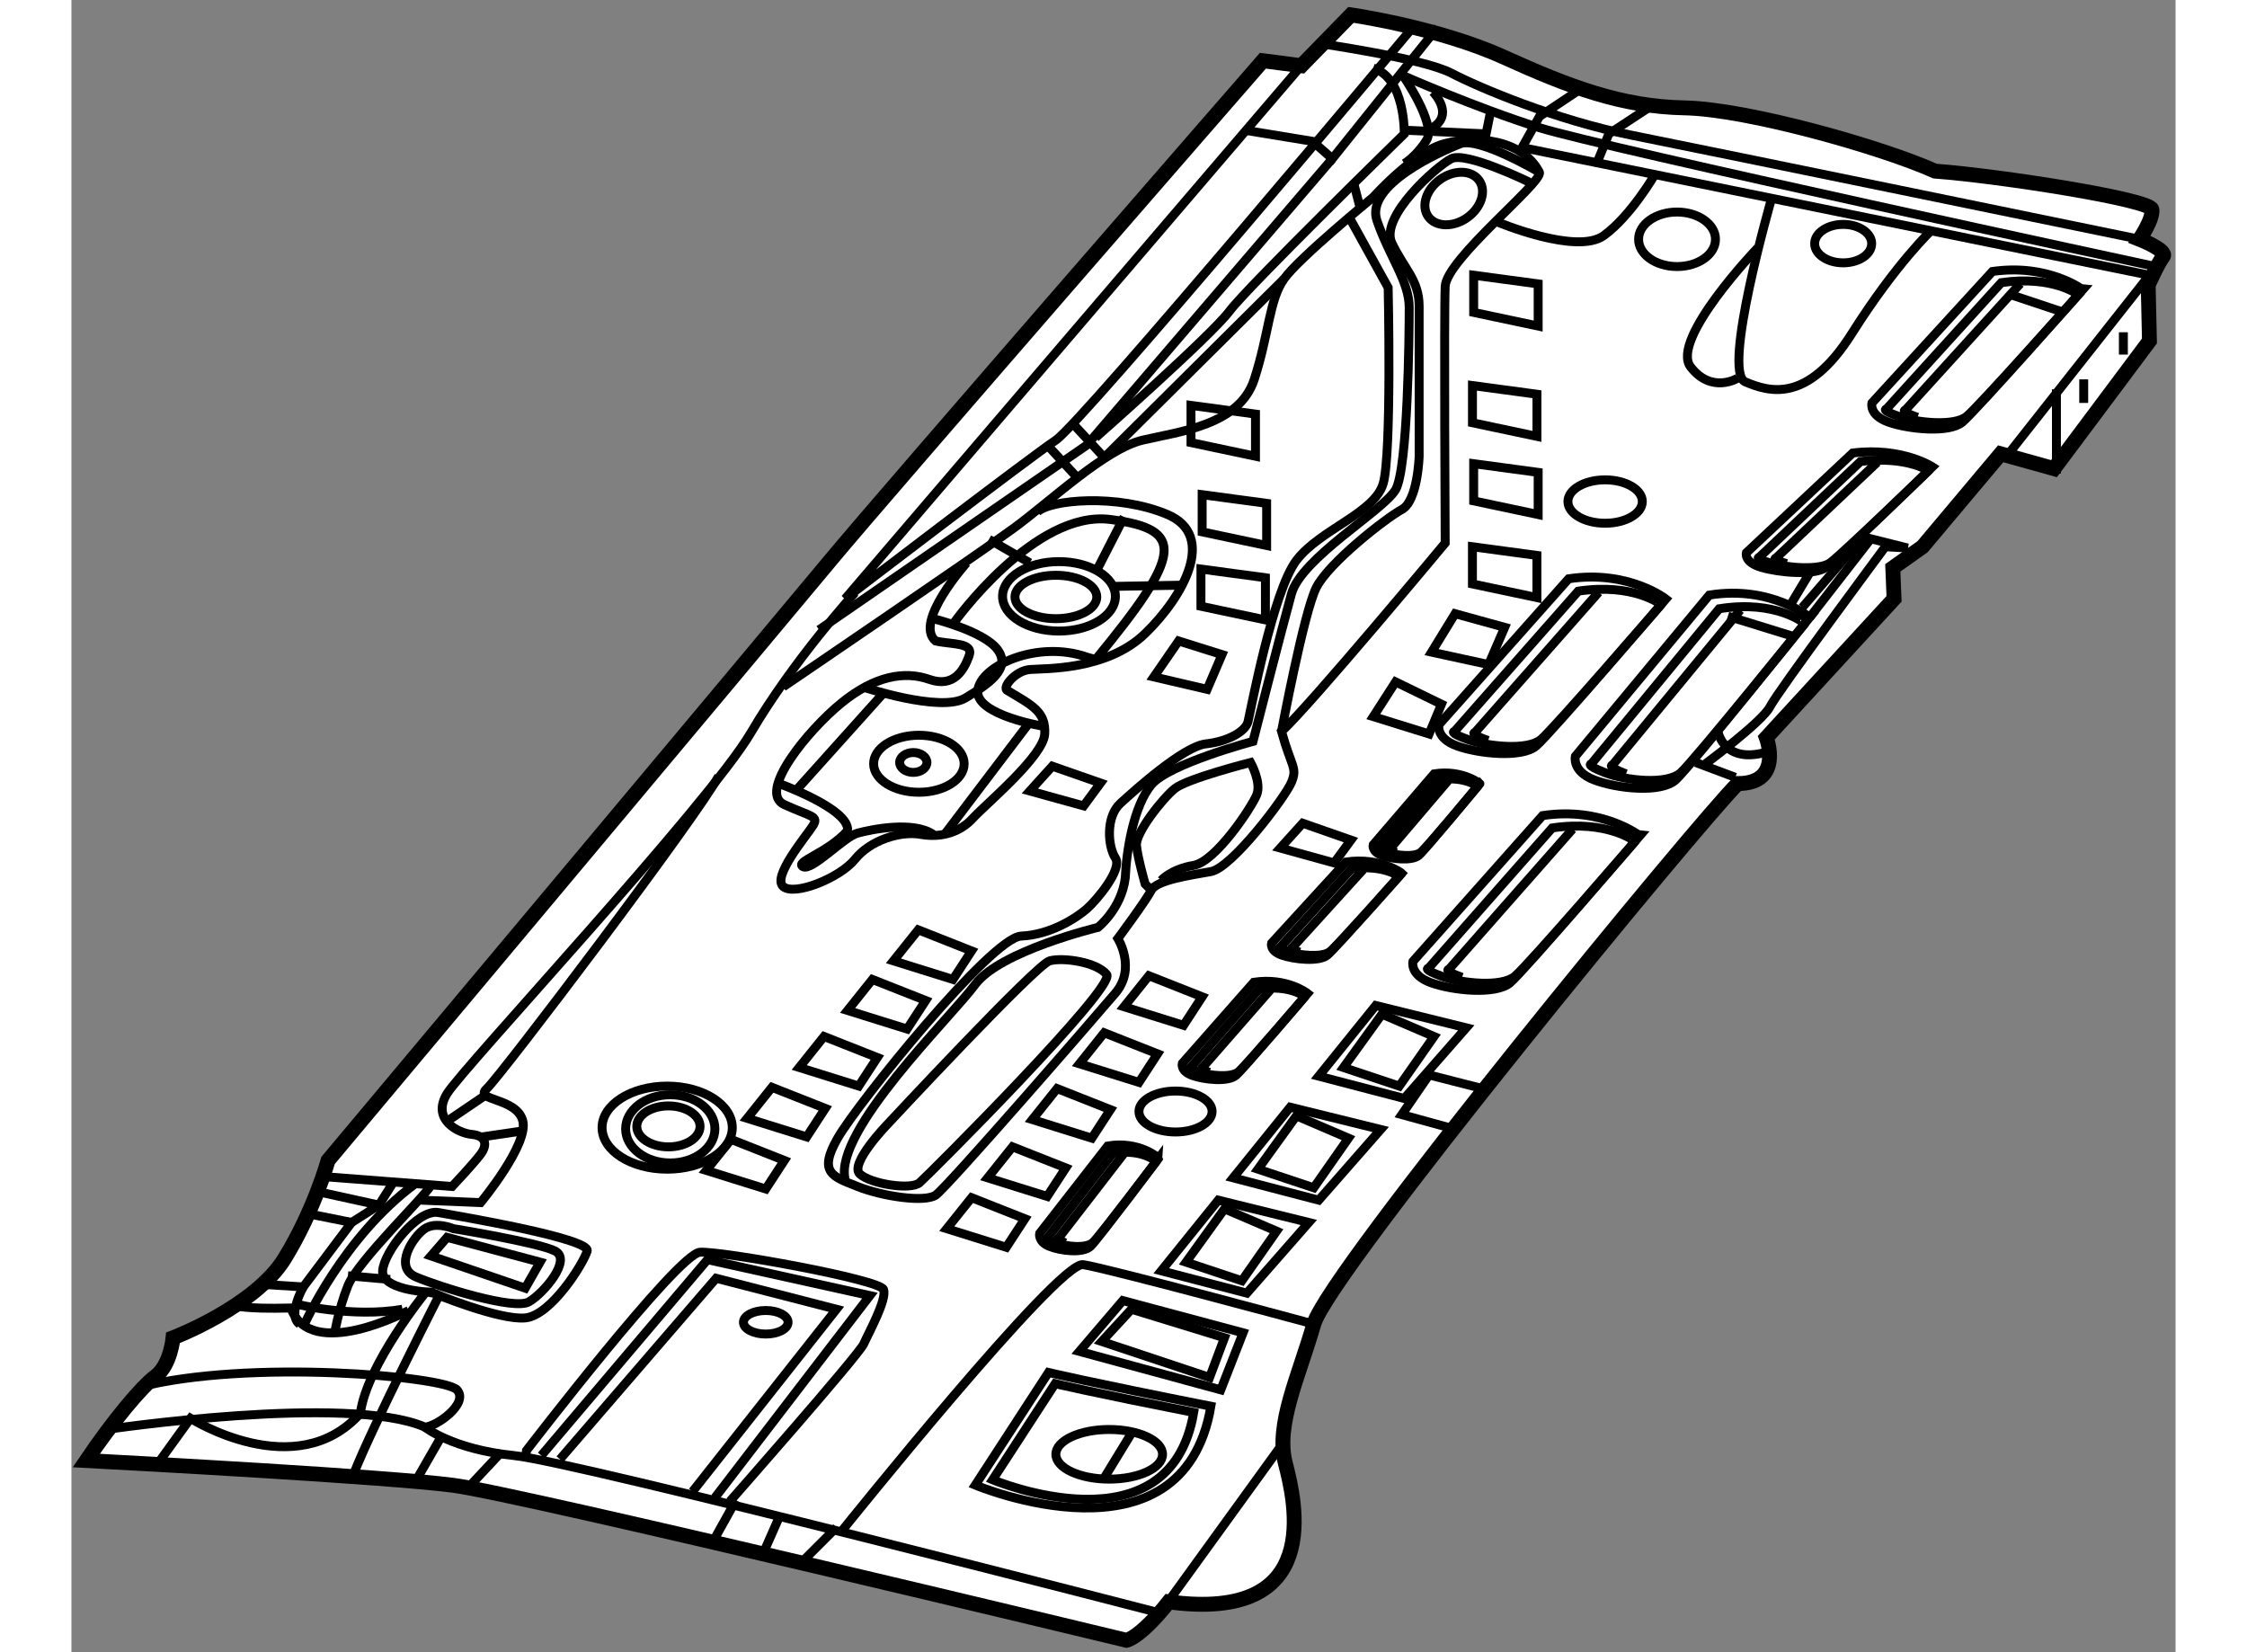 <?xml version="1.0" encoding="utf-8"?>
<!-- Generator: Adobe Illustrator 15.1.0, SVG Export Plug-In . SVG Version: 6.00 Build 0)  -->
<!DOCTYPE svg PUBLIC "-//W3C//DTD SVG 1.1//EN" "http://www.w3.org/Graphics/SVG/1.1/DTD/svg11.dtd">
<svg version="1.1" xmlns="http://www.w3.org/2000/svg" xmlns:xlink="http://www.w3.org/1999/xlink" x="0px" y="0px" width="244.8px"
	 height="180px" viewBox="6.444 51.833 70.713 55.525" enable-background="new 0 0 244.8 180" xml:space="preserve">
	
<rect x="6.444" y="51.833" width="70.713" height="55.525" fill="#808080" stroke="none"/>
	
<g><path fill="#FFFFFF" stroke="#000000" stroke-width="0.5" d="M47.778,54.041l1.667-1.708c0,0,2.917,0.416,5.125,1.416
			s3.958,1.668,6.083,1.709s6.667,1.334,8.417,2.125c2.208,0.166,7.25,0.957,7.292,1.291s-0.417,1-0.417,1s0.959,0.376,0.792,0.584
			s-0.5,0.958-0.5,0.958l0.042,1.875l-3.208,4.292l-1.792-0.5l-2.625,3.124l-1,0.709l0.042,1.041l-4.292,4.667
			c0,0,0.584,1.542-0.958,1.542c-1.208,1.167-13.75,16.416-14.25,18.166s-1.292,3.375-0.958,4.667s1.333,5.375-3.917,4.667
			c-0.958,1.208-1.417,1.292-1.417,1.292s-20.375-4.917-22.625-5.209S8.527,101,6.944,100.916c0.875-1.292,1.833-2.459,2.333-2.834
			s0.583-1.291,0.583-1.291s2.75-1.042,3.75-2.667s1.458-3.292,1.458-3.292s15.083-18,16.917-20.208s14.5-16.75,14.5-16.75
			L47.778,54.041z"></path><polyline fill="none" stroke="#000000" stroke-width="0.3" points="71.611,66.999 76.278,61.082 55.195,56.791 55.778,55.749 
			57.153,54.832 		"></polyline><line fill="none" stroke="#000000" stroke-width="0.3" x1="73.153" y1="64.916" x2="73.153" y2="67.749"></line><polyline fill="none" stroke="#000000" stroke-width="0.3" points="59.57,55.374 58.111,56.332 57.736,57.249 		"></polyline><path fill="none" stroke="#000000" stroke-width="0.3" d="M48.361,53.291c0,0,3.5,0.5,4.458,1s3.542,1.583,6.042,2.083
			s17.083,3.5,17.083,3.5"></path><path fill="none" stroke="#000000" stroke-width="0.3" d="M47.778,54.041L32.444,71.957c0,0,6.208-4.75,7.083-5.333
			s12-13.875,12-13.875"></path><polyline fill="none" stroke="#000000" stroke-width="0.3" points="45.861,56.207 48.153,56.582 48.819,57.166 52.361,52.749 		
			"></polyline><polyline fill="none" stroke="#000000" stroke-width="0.3" points="48.819,57.166 40.569,66.791 31.569,72.999 		"></polyline><path fill="none" stroke="#000000" stroke-width="0.3" d="M32.778,71.749c0,0-2.083,2.291-3.5,4.708s-9.666,11.25-10.208,12.125
			s0.375,1.333,0.833,1.375s0.542,0.334,0.292,0.667s-0.958,1.083-0.958,1.083l-4.333-0.333"></path><path fill="none" stroke="#000000" stroke-width="0.3" d="M7.611,99.874c0,0,8.125-1.208,10.708-0.083
			c0.375,0,1.5-0.792,1.083-1.25S12.361,97.5,8.694,98.458"></path><path fill="none" stroke="#000000" stroke-width="0.3" d="M18.861,95.249c0,0-2.334,4.584-2.917,6.084"></path><path fill="none" stroke="#000000" stroke-width="0.3" d="M18.319,99.791c0,0,0.917,0.749,3,0.958s21.708,5.292,21.708,5.292
			l4.042-5.583"></path><line fill="none" stroke="#000000" stroke-width="0.3" x1="18.819" y1="100.208" x2="18.028" y2="101.583"></line><line fill="none" stroke="#000000" stroke-width="0.3" x1="19.694" y1="101.916" x2="20.903" y2="100.624"></line><line fill="none" stroke="#000000" stroke-width="0.3" x1="27.944" y1="103.749" x2="28.778" y2="102.249"></line><line fill="none" stroke="#000000" stroke-width="0.3" x1="29.653" y1="104.124" x2="30.278" y2="102.708"></line><line fill="none" stroke="#000000" stroke-width="0.3" x1="30.903" y1="104.416" x2="32.153" y2="103.166"></line><path fill="none" stroke="#000000" stroke-width="0.3" d="M32.361,103.249c0,0,7.25-9.041,8.083-8.916s7.75,1.999,7.75,1.999"></path><path fill="none" stroke="#000000" stroke-width="0.3" d="M17.778,95.874c0,0-3.292,1.751-3.958-0.083
			c-1.583,0.041-1.875-0.084-1.875-0.084"></path><polyline fill="none" stroke="#000000" stroke-width="0.3" points="12.903,94.999 14.236,95.082 15.861,92.916 14.194,92.582 		
			"></polyline><polyline fill="none" stroke="#000000" stroke-width="0.3" points="14.694,91.874 16.778,92.332 17.278,91.541 		"></polyline><line fill="none" stroke="#000000" stroke-width="0.3" x1="16.778" y1="92.332" x2="15.861" y2="92.916"></line><path fill="none" stroke="#000000" stroke-width="0.3" d="M15.278,96.707c0,0,0.125-0.832,0.458-1.666s2.625-3.041,2.792-3.375"></path><path fill="none" stroke="#000000" stroke-width="0.3" d="M14.236,95.082c0,0-0.542,0.958-0.125,1.25"></path><line fill="none" stroke="#000000" stroke-width="0.3" x1="15.736" y1="94.707" x2="17.153" y2="94.832"></line><path fill="none" stroke="#000000" stroke-width="0.3" d="M14.028,95.666c0,0,1.875,0.457,3.542,0.166"></path><path fill="none" stroke="#000000" stroke-width="0.3" d="M18.361,95.249l0.25,0.042c0,0,2.208,0.916,3.083,0.833
			s1.958-1.833,2.083-2.25s-4.292-1.167-5-1.292s-1.833,1.334-1.875,1.959S18.361,95.249,18.361,95.249s-2,2.459-2.208,4.084
			c-2.167,2.417-5.708,0.166-5.708,0.166l-1.083,1.5"></path><path fill="none" stroke="#000000" stroke-width="0.3" d="M19.278,93.124c0,0-0.583-0.25-0.958,0s-1.083,1.292-0.292,1.625
			s3.292,1.124,3.792,0.833s1.458-1.416,0.875-1.708S19.278,93.124,19.278,93.124z"></path><polygon fill="none" stroke="#000000" stroke-width="0.3" points="19.069,93.416 18.528,94.041 21.694,95.124 22.194,94.249 		"></polygon><path fill="none" stroke="#000000" stroke-width="0.3" d="M18.195,92.166l2,0.083c0,0,1.625-1.959,1.417-2.75
			s-1.667-0.666-1.208-1.083s7.084-9.167,7.792-10.5"></path><polygon fill="none" stroke="#000000" stroke-width="0.3" points="28.611,90.124 27.778,91.166 29.778,91.791 30.403,90.832 		"></polygon><polygon fill="none" stroke="#000000" stroke-width="0.3" points="29.986,88.374 29.153,89.416 31.153,90.041 31.778,89.082 		"></polygon><polygon fill="none" stroke="#000000" stroke-width="0.3" points="38.07,90.374 37.236,91.416 39.236,92.041 39.861,91.082 		"></polygon><polygon fill="none" stroke="#000000" stroke-width="0.3" points="39.569,88.416 38.736,89.458 40.736,90.083 41.361,89.124 		"></polygon><polygon fill="none" stroke="#000000" stroke-width="0.3" points="41.153,86.541 40.32,87.583 42.32,88.208 42.945,87.249 		"></polygon><polygon fill="none" stroke="#000000" stroke-width="0.3" points="42.653,84.624 41.819,85.666 43.819,86.291 44.444,85.332 		"></polygon><polygon fill="none" stroke="#000000" stroke-width="0.3" points="34.903,83.082 34.069,84.124 36.069,84.749 36.694,83.79 		"></polygon><polygon fill="none" stroke="#000000" stroke-width="0.3" points="33.361,84.749 32.528,85.791 34.528,86.416 35.153,85.457 		"></polygon><polygon fill="none" stroke="#000000" stroke-width="0.3" points="31.736,86.665 30.903,87.707 32.903,88.332 33.528,87.373 		"></polygon><polygon fill="none" stroke="#000000" stroke-width="0.3" points="36.695,92.083 35.861,93.125 37.861,93.75 38.486,92.791 		"></polygon><polygon fill="none" stroke="#000000" stroke-width="0.3" points="39.407,77.582 38.653,78.416 40.462,78.916 41.028,78.148 		"></polygon><polygon fill="none" stroke="#000000" stroke-width="0.3" points="47.823,79.499 47.069,80.333 48.879,80.833 49.444,80.065 		"></polygon><polygon fill="none" stroke="#000000" stroke-width="0.3" points="43.653,73.374 42.82,74.582 44.611,74.999 45.111,73.832 		"></polygon><polygon fill="none" stroke="#000000" stroke-width="0.3" points="50.945,74.749 50.195,75.916 52.07,76.499 52.486,75.499 		"></polygon><polygon fill="none" stroke="#000000" stroke-width="0.3" points="52.945,72.457 52.153,73.749 54.07,74.166 54.611,72.916 		"></polygon><polygon fill="none" stroke="#000000" stroke-width="0.3" points="55.736,61.374 55.736,62.791 53.569,62.332 53.569,61.082 		"></polygon><polygon fill="none" stroke="#000000" stroke-width="0.3" points="55.695,65.082 55.695,66.499 53.528,66.04 53.528,64.79 		"></polygon><polygon fill="none" stroke="#000000" stroke-width="0.3" points="55.736,67.708 55.736,69.125 53.569,68.666 53.569,67.416 		"></polygon><polygon fill="none" stroke="#000000" stroke-width="0.3" points="55.694,70.499 55.694,71.916 53.527,71.457 53.527,70.207 		"></polygon><polygon fill="none" stroke="#000000" stroke-width="0.3" points="46.57,71.249 46.57,72.666 44.403,72.207 44.403,70.957 		"></polygon><polygon fill="none" stroke="#000000" stroke-width="0.3" points="46.611,68.749 46.611,70.166 44.444,69.707 44.444,68.457 		"></polygon><polygon fill="none" stroke="#000000" stroke-width="0.3" points="46.236,65.749 46.236,67.166 44.069,66.707 44.069,65.457 		"></polygon><path fill="none" stroke="#000000" stroke-width="0.3" d="M49.403,59.166l1.292,2.333c0,0,0.125,5.583-0.167,6.583
			s-2.125,1.542-2.917,2.584s-1.542,5.083-1.625,5.416s-0.667,0.667-1.417,0.75s-2.375,1.542-2.875,2s-0.417,1.459-0.167,1.834
			s-0.625,1.416-0.958,1.708s-1.208,0.875-2.208,0.917s-5.5,5.625-6.167,6.791s-0.167,1.292,0.667,1.625s2.25,0.542,2.625,0.292
			s5.333-5.958,6.042-6.792s0.083-1.833,0.083-1.833s0.958-1.292,1.125-1.625s1.292-0.5,2-0.625s2.5-2.5,2.708-3s0-0.5-0.333-1.708
			c0.958-0.875,5.5-6.333,5.5-6.333s-0.042-7.709,0-8.625s3.292-3.5,3.167-3.834c-0.583-1.125-2.167-1.25-3.208-0.958
			s-2.375,1.791-2.375,1.791s-2.5,2.042-3,2.75s-0.5,1.834-1,3.375s-2.5,1.75-3.75,2.042s-3.083,2.042-4.333,2.958
			s-7.75,5.334-7.75,5.334"></path><path fill="none" stroke="#000000" stroke-width="0.3" d="M55.444,57.957c0,0-2.125-1.041-2.625-0.791s-2.417,1.958-2,2.833
			s0.917,1.25,0.917,2.125s0,5.042,0,5.042s-0.042,1.499-0.583,1.791s-2.458,1.791-2.875,2.625s-1.167,4.834-1.167,4.834"></path><path fill="none" stroke="#000000" stroke-width="0.3" d="M42.736,81.749l-0.208-0.208c0,0-0.25-0.875-0.292-1.292
			s0.875-1.583,1.292-1.917s2.542-0.875,2.542-0.875s0.375,0.668,0.208,1.084s-1.375,2.25-2.125,2.375s-1.083,0.5-1.083,0.5"></path><path fill="none" stroke="#000000" stroke-width="0.3" d="M55.778,57.624c0,0-2.042-1.208-2.667-0.958s-3.208,1.374-2.792,2.583
			s1.083,2.042,1.083,2.917s-0.041,5.417-0.458,6.125s-3.167,2.292-3.5,3.5s-1.292,4.958-1.292,4.958s-2.833,0.751-3.417,1.459
			s-0.833,2.167-0.875,3.125c-0.125,1.041-0.917,1.666-0.917,1.666s-3.292,0.792-4.125,1.917s-4.75,4.916-4.375,6.541"></path><path fill="none" stroke="#000000" stroke-width="0.3" d="M33.861,89.624c0,0-1.292,1.334-0.917,1.667s1.708,0.541,2,0.291
			s6.625-6.584,6.292-7s-1.459-0.583-1.917-0.458S33.861,89.624,33.861,89.624z"></path><path fill="none" stroke="#000000" stroke-width="0.3" d="M36.528,70.749c0,0-1.792,2-1.042,2.625
			c0.542,0.125,1.292,0.041,1.125,0.5s-0.5,1.084-1.333,0.792s-1.833-0.124-2.958,0.792s-2.834,2.999-1.917,3.416
			s1.167,0.376,0.958,0.709s-1.375,1.707-1,2.041s1.917-0.291,2.417-0.916s1.5-0.959,2.208-0.834s1.333-0.082,1.75-0.541
			s2.375-2.084,2.417-2.834s-0.417-0.958-1.25-1.458c-0.208-0.083,0.25-0.666,0.75-0.708s2.583,0.041,3.875-1.209
			s2.417-3.292,0.75-4s-3.958-0.5-4.375-0.083"></path><ellipse fill="none" stroke="#000000" stroke-width="0.3" cx="57.986" cy="68.688" rx="1.25" ry="0.729"></ellipse><ellipse fill="none" stroke="#000000" stroke-width="0.3" cx="60.403" cy="59.875" rx="1.292" ry="0.916"></ellipse><ellipse fill="none" stroke="#000000" stroke-width="0.3" cx="43.549" cy="89.187" rx="1.229" ry="0.688"></ellipse><ellipse fill="none" stroke="#000000" stroke-width="0.3" cx="41.32" cy="100.707" rx="1.792" ry="0.834"></ellipse><ellipse fill="none" stroke="#000000" stroke-width="0.3" cx="29.778" cy="96.27" rx="0.75" ry="0.396"></ellipse><ellipse fill="none" stroke="#000000" stroke-width="0.3" cx="26.507" cy="89.687" rx="1.063" ry="0.688"></ellipse><ellipse fill="none" stroke="#000000" stroke-width="0.3" cx="26.569" cy="89.77" rx="1.5" ry="1.146"></ellipse><ellipse fill="none" stroke="#000000" stroke-width="0.3" cx="26.465" cy="89.729" rx="2.188" ry="1.396"></ellipse><ellipse fill="none" stroke="#000000" stroke-width="0.3" cx="34.924" cy="77.5" rx="1.521" ry="0.958"></ellipse><ellipse fill="none" stroke="#000000" stroke-width="0.3" cx="34.736" cy="77.457" rx="0.458" ry="0.334"></ellipse><ellipse fill="none" stroke="#000000" stroke-width="0.3" cx="39.632" cy="71.874" rx="1.896" ry="1.167"></ellipse><ellipse fill="none" stroke="#000000" stroke-width="0.3" cx="39.528" cy="71.895" rx="1.375" ry="0.729"></ellipse><ellipse fill="none" stroke="#000000" stroke-width="0.3" cx="65.986" cy="60.02" rx="0.958" ry="0.646"></ellipse><ellipse transform="matrix(-0.816 0.579 -0.579 -0.816 129.969 75.581)" fill="none" stroke="#000000" stroke-width="0.3" cx="52.945" cy="58.494" rx="1.048" ry="0.786"></ellipse><path fill="none" stroke="#000000" stroke-width="0.3" d="M40.861,66.541c0,0,3.875-3.417,4.5-4.25s5.875-5.958,5.875-5.958
			s0.041-1.876-1.042-2.209"></path><line fill="none" stroke="#000000" stroke-width="0.3" x1="39.278" y1="66.833" x2="40.278" y2="67.916"></line><path fill="none" stroke="#000000" stroke-width="0.3" d="M40.111,66.083l1.042,1.125c0,0,5.875-5.835,6.042-6.001"></path><path fill="none" stroke="#000000" stroke-width="0.3" d="M33.028,74.916c0,0,2.625,0.875,3.458,0.375s1.541-1,1.083-1.625
			s-2.167-1.042-2.167-1.042"></path><path fill="none" stroke="#000000" stroke-width="0.3" d="M39.153,76.249c0,0-2.333-0.375-2.25-1.208s2-1.708,3.667-1.125
			l0.292,0.083c2.917-3.542,3.042-4.375,0.5-4.708s-5.25,3.458-5.25,3.458"></path><line fill="none" stroke="#000000" stroke-width="0.3" x1="43.736" y1="71.499" x2="41.403" y2="71.541"></line><line fill="none" stroke="#000000" stroke-width="0.3" x1="37.278" y1="69.958" x2="38.653" y2="70.749"></line><line fill="none" stroke="#000000" stroke-width="0.3" x1="40.944" y1="70.916" x2="41.819" y2="69.208"></line><line fill="none" stroke="#000000" stroke-width="0.3" x1="33.736" y1="75.124" x2="30.778" y2="78.416"></line><line fill="none" stroke="#000000" stroke-width="0.3" x1="35.819" y1="79.833" x2="38.569" y2="76.208"></line><path fill="none" stroke="#000000" stroke-width="0.3" d="M30.111,78.124c0,0,2.5,0.875,2.417,1.625
			c-0.667,0.75-1.792,1.043-1.5,1.209s1.375-1,1.833-1.125s1.875-0.418,2.542,0.041"></path><path fill="none" stroke="#000000" stroke-width="0.3" d="M61.486,71.832l-4.5,5.417c0,0-0.125,0.501,0.625,0.792
			s2.25,0.459,2.75,0s4.5-5.459,4.5-5.459S63.57,71.498,61.486,71.832z"></path><path fill="none" stroke="#000000" stroke-width="0.3" d="M61.82,72.291l-4.292,5.208c0,0-0.241,0.033,0.454,0.3
			c0.694,0.268,2.083,0.421,2.546,0c0.463-0.421,4.167-5.008,4.167-5.008S63.749,71.984,61.82,72.291z"></path><path fill="none" stroke="#000000" stroke-width="0.3" d="M62.528,72.333l-4.292,5.208c0,0-0.241,0.033,0.454,0.3"></path><path fill="none" stroke="#000000" stroke-width="0.3" d="M55.885,79.242l-4.357,4.9c0,0-0.121,0.453,0.605,0.717
			c0.726,0.263,2.179,0.415,2.663,0c0.484-0.415,4.357-4.938,4.357-4.938S57.902,78.939,55.885,79.242z"></path><path fill="none" stroke="#000000" stroke-width="0.3" d="M56.208,79.657l-4.156,4.712c0,0-0.233,0.029,0.439,0.271
			c0.672,0.242,2.018,0.381,2.465,0c0.449-0.38,4.036-4.53,4.036-4.53S58.076,79.38,56.208,79.657z"></path><path fill="none" stroke="#000000" stroke-width="0.3" d="M56.894,79.695l-4.156,4.712c0,0-0.233,0.029,0.439,0.271"></path><path fill="none" stroke="#000000" stroke-width="0.3" d="M66.307,67.057l-3.573,3.352c0,0-0.099,0.311,0.497,0.49
			s1.786,0.284,2.183,0c0.397-0.283,3.572-3.377,3.572-3.377S67.96,66.85,66.307,67.057z"></path><path fill="none" stroke="#000000" stroke-width="0.3" d="M66.571,67.341l-3.407,3.223c0,0-0.191,0.02,0.36,0.185
			c0.551,0.166,1.654,0.261,2.021,0c0.368-0.26,3.309-3.098,3.309-3.098S68.103,67.151,66.571,67.341z"></path><path fill="none" stroke="#000000" stroke-width="0.3" d="M67.134,67.367l-3.408,3.223c0,0-0.191,0.02,0.36,0.185"></path><path fill="none" stroke="#000000" stroke-width="0.3" d="M71.001,60.957l-4.048,4.419c0,0-0.112,0.408,0.563,0.646
			c0.674,0.236,2.024,0.374,2.474,0c0.45-0.374,4.048-4.453,4.048-4.453S72.875,60.685,71.001,60.957z"></path><path fill="none" stroke="#000000" stroke-width="0.3" d="M71.301,61.331L67.44,65.58c0,0-0.216,0.026,0.408,0.244
			c0.625,0.219,1.875,0.344,2.291,0c0.417-0.343,3.749-4.085,3.749-4.085S73.036,61.081,71.301,61.331z"></path><path fill="none" stroke="#000000" stroke-width="0.3" d="M71.938,61.366l-3.861,4.248c0,0-0.216,0.026,0.408,0.244"></path><path fill="none" stroke="#000000" stroke-width="0.3" d="M56.76,71.284l-4.357,4.9c0,0-0.121,0.453,0.605,0.717
			c0.726,0.263,2.179,0.415,2.663,0c0.484-0.415,4.357-4.938,4.357-4.938S58.777,70.981,56.76,71.284z"></path><path fill="none" stroke="#000000" stroke-width="0.3" d="M57.083,71.699l-4.156,4.712c0,0-0.233,0.029,0.439,0.271
			c0.672,0.242,2.018,0.381,2.465,0c0.449-0.38,4.036-4.53,4.036-4.53S58.951,71.422,57.083,71.699z"></path><path fill="none" stroke="#000000" stroke-width="0.3" d="M57.769,71.737l-4.156,4.712c0,0-0.233,0.029,0.439,0.271"></path><path fill="none" stroke="#000000" stroke-width="0.3" d="M52.24,77.839l-2.05,2.387c0,0-0.057,0.222,0.285,0.35
			c0.342,0.128,1.025,0.202,1.253,0c0.228-0.202,2.05-2.406,2.05-2.406S53.189,77.691,52.24,77.839z"></path><path fill="none" stroke="#000000" stroke-width="0.3" d="M52.392,78.041l-1.956,2.295c0,0-0.109,0.015,0.207,0.132
			c0.316,0.118,0.949,0.186,1.16,0c0.211-0.185,1.898-2.207,1.898-2.207S53.271,77.905,52.392,78.041z"></path><path fill="none" stroke="#000000" stroke-width="0.3" d="M52.714,78.06l-1.955,2.296c0,0-0.11,0.014,0.207,0.131"></path><path fill="none" stroke="#000000" stroke-width="0.3" d="M49.276,80.802l-2.501,2.731c0,0-0.069,0.254,0.347,0.399
			c0.417,0.146,1.251,0.231,1.529,0c0.277-0.23,2.501-2.753,2.501-2.753S50.434,80.633,49.276,80.802z"></path><path fill="none" stroke="#000000" stroke-width="0.3" d="M49.462,81.033l-2.387,2.626c0,0-0.133,0.017,0.252,0.151
			s1.158,0.212,1.416,0s2.317-2.525,2.317-2.525S50.534,80.878,49.462,81.033z"></path><path fill="none" stroke="#000000" stroke-width="0.3" d="M49.855,81.055l-2.386,2.627c0,0-0.134,0.016,0.252,0.149"></path><path fill="none" stroke="#000000" stroke-width="0.3" d="M46.181,84.843l-2.407,2.73c0,0-0.066,0.254,0.334,0.4
			c0.401,0.146,1.203,0.23,1.471,0c0.267-0.231,2.407-2.753,2.407-2.753S47.295,84.674,46.181,84.843z"></path><path fill="none" stroke="#000000" stroke-width="0.3" d="M46.359,85.074l-2.296,2.625c0,0-0.128,0.017,0.243,0.151
			c0.371,0.135,1.114,0.212,1.361,0c0.248-0.212,2.229-2.525,2.229-2.525S47.391,84.919,46.359,85.074z"></path><path fill="none" stroke="#000000" stroke-width="0.3" d="M46.738,85.096l-2.295,2.626c0,0-0.129,0.016,0.243,0.149"></path><path fill="none" stroke="#000000" stroke-width="0.3" d="M41.27,90.346l-2.288,2.938c0,0-0.063,0.272,0.317,0.43
			c0.382,0.158,1.144,0.249,1.398,0c0.254-0.248,2.288-2.961,2.288-2.961S42.329,90.164,41.27,90.346z"></path><path fill="none" stroke="#000000" stroke-width="0.3" d="M41.439,90.594l-2.183,2.825c0,0-0.122,0.018,0.231,0.162
			c0.353,0.146,1.059,0.229,1.294,0c0.235-0.228,2.119-2.717,2.119-2.717S42.42,90.427,41.439,90.594z"></path><path fill="none" stroke="#000000" stroke-width="0.3" d="M41.799,90.617l-2.182,2.825c0,0-0.123,0.018,0.23,0.161"></path><polygon fill="none" stroke="#000000" stroke-width="0.3" points="50.278,85.624 48.361,87.999 51.236,88.749 53.319,86.374 		"></polygon><polygon fill="none" stroke="#000000" stroke-width="0.3" points="50.486,85.916 49.194,87.708 51.069,88.333 52.236,86.666 		"></polygon><polygon fill="none" stroke="#000000" stroke-width="0.3" points="47.403,89.041 45.486,91.416 48.361,92.166 50.444,89.791 		"></polygon><polygon fill="none" stroke="#000000" stroke-width="0.3" points="47.611,89.333 46.319,91.125 48.194,91.75 49.361,90.083 		"></polygon><polygon fill="none" stroke="#000000" stroke-width="0.3" points="44.986,92.166 43.07,94.541 45.945,95.291 48.028,92.916 		"></polygon><polygon fill="none" stroke="#000000" stroke-width="0.3" points="45.195,92.458 43.903,94.25 45.778,94.875 46.945,93.208 		"></polygon><polyline fill="none" stroke="#000000" stroke-width="0.3" points="52.819,89.749 51.153,89.291 52.069,87.958 54.028,88.458 		
			"></polyline><path fill="none" stroke="#000000" stroke-width="0.3" d="M39.28,97.957l-2.46,3.784c0,0,6.977,2.931,7.917-2.649
			C40.666,98.288,39.28,97.957,39.28,97.957z"></path><path fill="none" stroke="#000000" stroke-width="0.3" d="M39.503,98.333l-2.1,3.229c0,0,5.955,2.502,6.757-2.261
			C40.686,98.615,39.503,98.333,39.503,98.333z"></path><polygon fill="none" stroke="#000000" stroke-width="0.3" points="41.778,95.541 41.681,95.655 40.319,97.249 45.069,98.541 
			45.819,96.624 		"></polygon><polygon fill="none" stroke="#000000" stroke-width="0.3" points="41.069,96.916 44.694,98.124 45.194,96.791 42.069,95.832 		"></polygon><path fill="none" stroke="#000000" stroke-width="0.3" d="M28.569,102.291c0,0,4.333-4.917,4.5-5.292s0.792-1.5,0.667-1.833
			s-5.417-1.292-6.167-1.25s-5.833,6.666-5.833,6.666l-0.042,0.334"></path><polyline fill="none" stroke="#000000" stroke-width="0.3" points="22.236,100.749 27.819,94.166 33.278,95.374 28.069,102.166 		
			"></polyline><polyline fill="none" stroke="#000000" stroke-width="0.3" points="22.861,100.874 28.111,94.791 32.153,95.832 27.319,101.957 		
			"></polyline><line fill="none" stroke="#000000" stroke-width="0.3" x1="41.153" y1="101.499" x2="42.069" y2="99.999"></line><line fill="none" stroke="#000000" stroke-width="0.3" x1="20.236" y1="90.041" x2="21.653" y2="89.832"></line><line fill="none" stroke="#000000" stroke-width="0.3" x1="19.028" y1="89.541" x2="20.319" y2="88.666"></line><path fill="none" stroke="#000000" stroke-width="0.3" d="M14.278,96.332c0,0,1.292-2.916,3.708-4.708"></path><line fill="none" stroke="#000000" stroke-width="0.3" x1="62.361" y1="77.957" x2="61.028" y2="77.457"></line><line fill="none" stroke="#000000" stroke-width="0.3" x1="62.111" y1="72.541" x2="64.403" y2="73.249"></line><path fill="none" stroke="#000000" stroke-width="0.3" d="M61.361,77.499c0,0,1.917-1.417,2.167-1.917s3.875-5.375,3.875-5.375
			l0.75,0.042l-1.667-0.417"></path><line fill="none" stroke="#000000" stroke-width="0.3" x1="64.861" y1="71.082" x2="64.236" y2="72.124"></line><line fill="none" stroke="#000000" stroke-width="0.3" x1="64.611" y1="72.249" x2="66.736" y2="69.791"></line><line fill="none" stroke="#000000" stroke-width="0.3" x1="64.861" y1="72.582" x2="66.903" y2="69.957"></line><path fill="none" stroke="#000000" stroke-width="0.3" d="M61.778,76.416c0,0,0.208,1.209,1.833,0.625"></path><line fill="none" stroke="#000000" stroke-width="0.3" x1="74.07" y1="64.582" x2="74.07" y2="65.374"></line><line fill="none" stroke="#000000" stroke-width="0.3" x1="75.403" y1="62.999" x2="75.403" y2="63.749"></line><path fill="none" stroke="#000000" stroke-width="0.3" d="M76.486,60.791c0,0-18.583-4-20.708-4.667s-4.583-1.75-4.583-1.75
			S52.32,56,51.986,56.541s-0.75,0.791-0.75,0.791"></path><polyline fill="none" stroke="#000000" stroke-width="0.3" points="51.195,56.207 53.986,56.332 54.153,55.499 		"></polyline><path fill="none" stroke="#000000" stroke-width="0.3" d="M52.195,54.916c0,0,0.792,0.792-0.083,1.25"></path><line fill="none" stroke="#000000" stroke-width="0.3" x1="49.528" y1="57.957" x2="49.778" y2="58.916"></line><path fill="none" stroke="#000000" stroke-width="0.3" d="M54.361,59.291c0,0,2.667,1.125,3.583,0.458s1.708-2.042,1.708-2.042"></path><path fill="none" stroke="#000000" stroke-width="0.3" d="M63.57,58.541c0,0-1.667,5.792-0.875,6.125s2.083,0.75,3.583-1.625
			s2.708-3.5,2.708-3.5"></path><path fill="none" stroke="#000000" stroke-width="0.3" d="M63.111,60.166c0,0-2.958,3.084-2.25,4s1.583,0.375,1.583,0.375"></path><line fill="none" stroke="#000000" stroke-width="0.3" x1="71.653" y1="61.749" x2="73.403" y2="62.332"></line></g>


</svg>